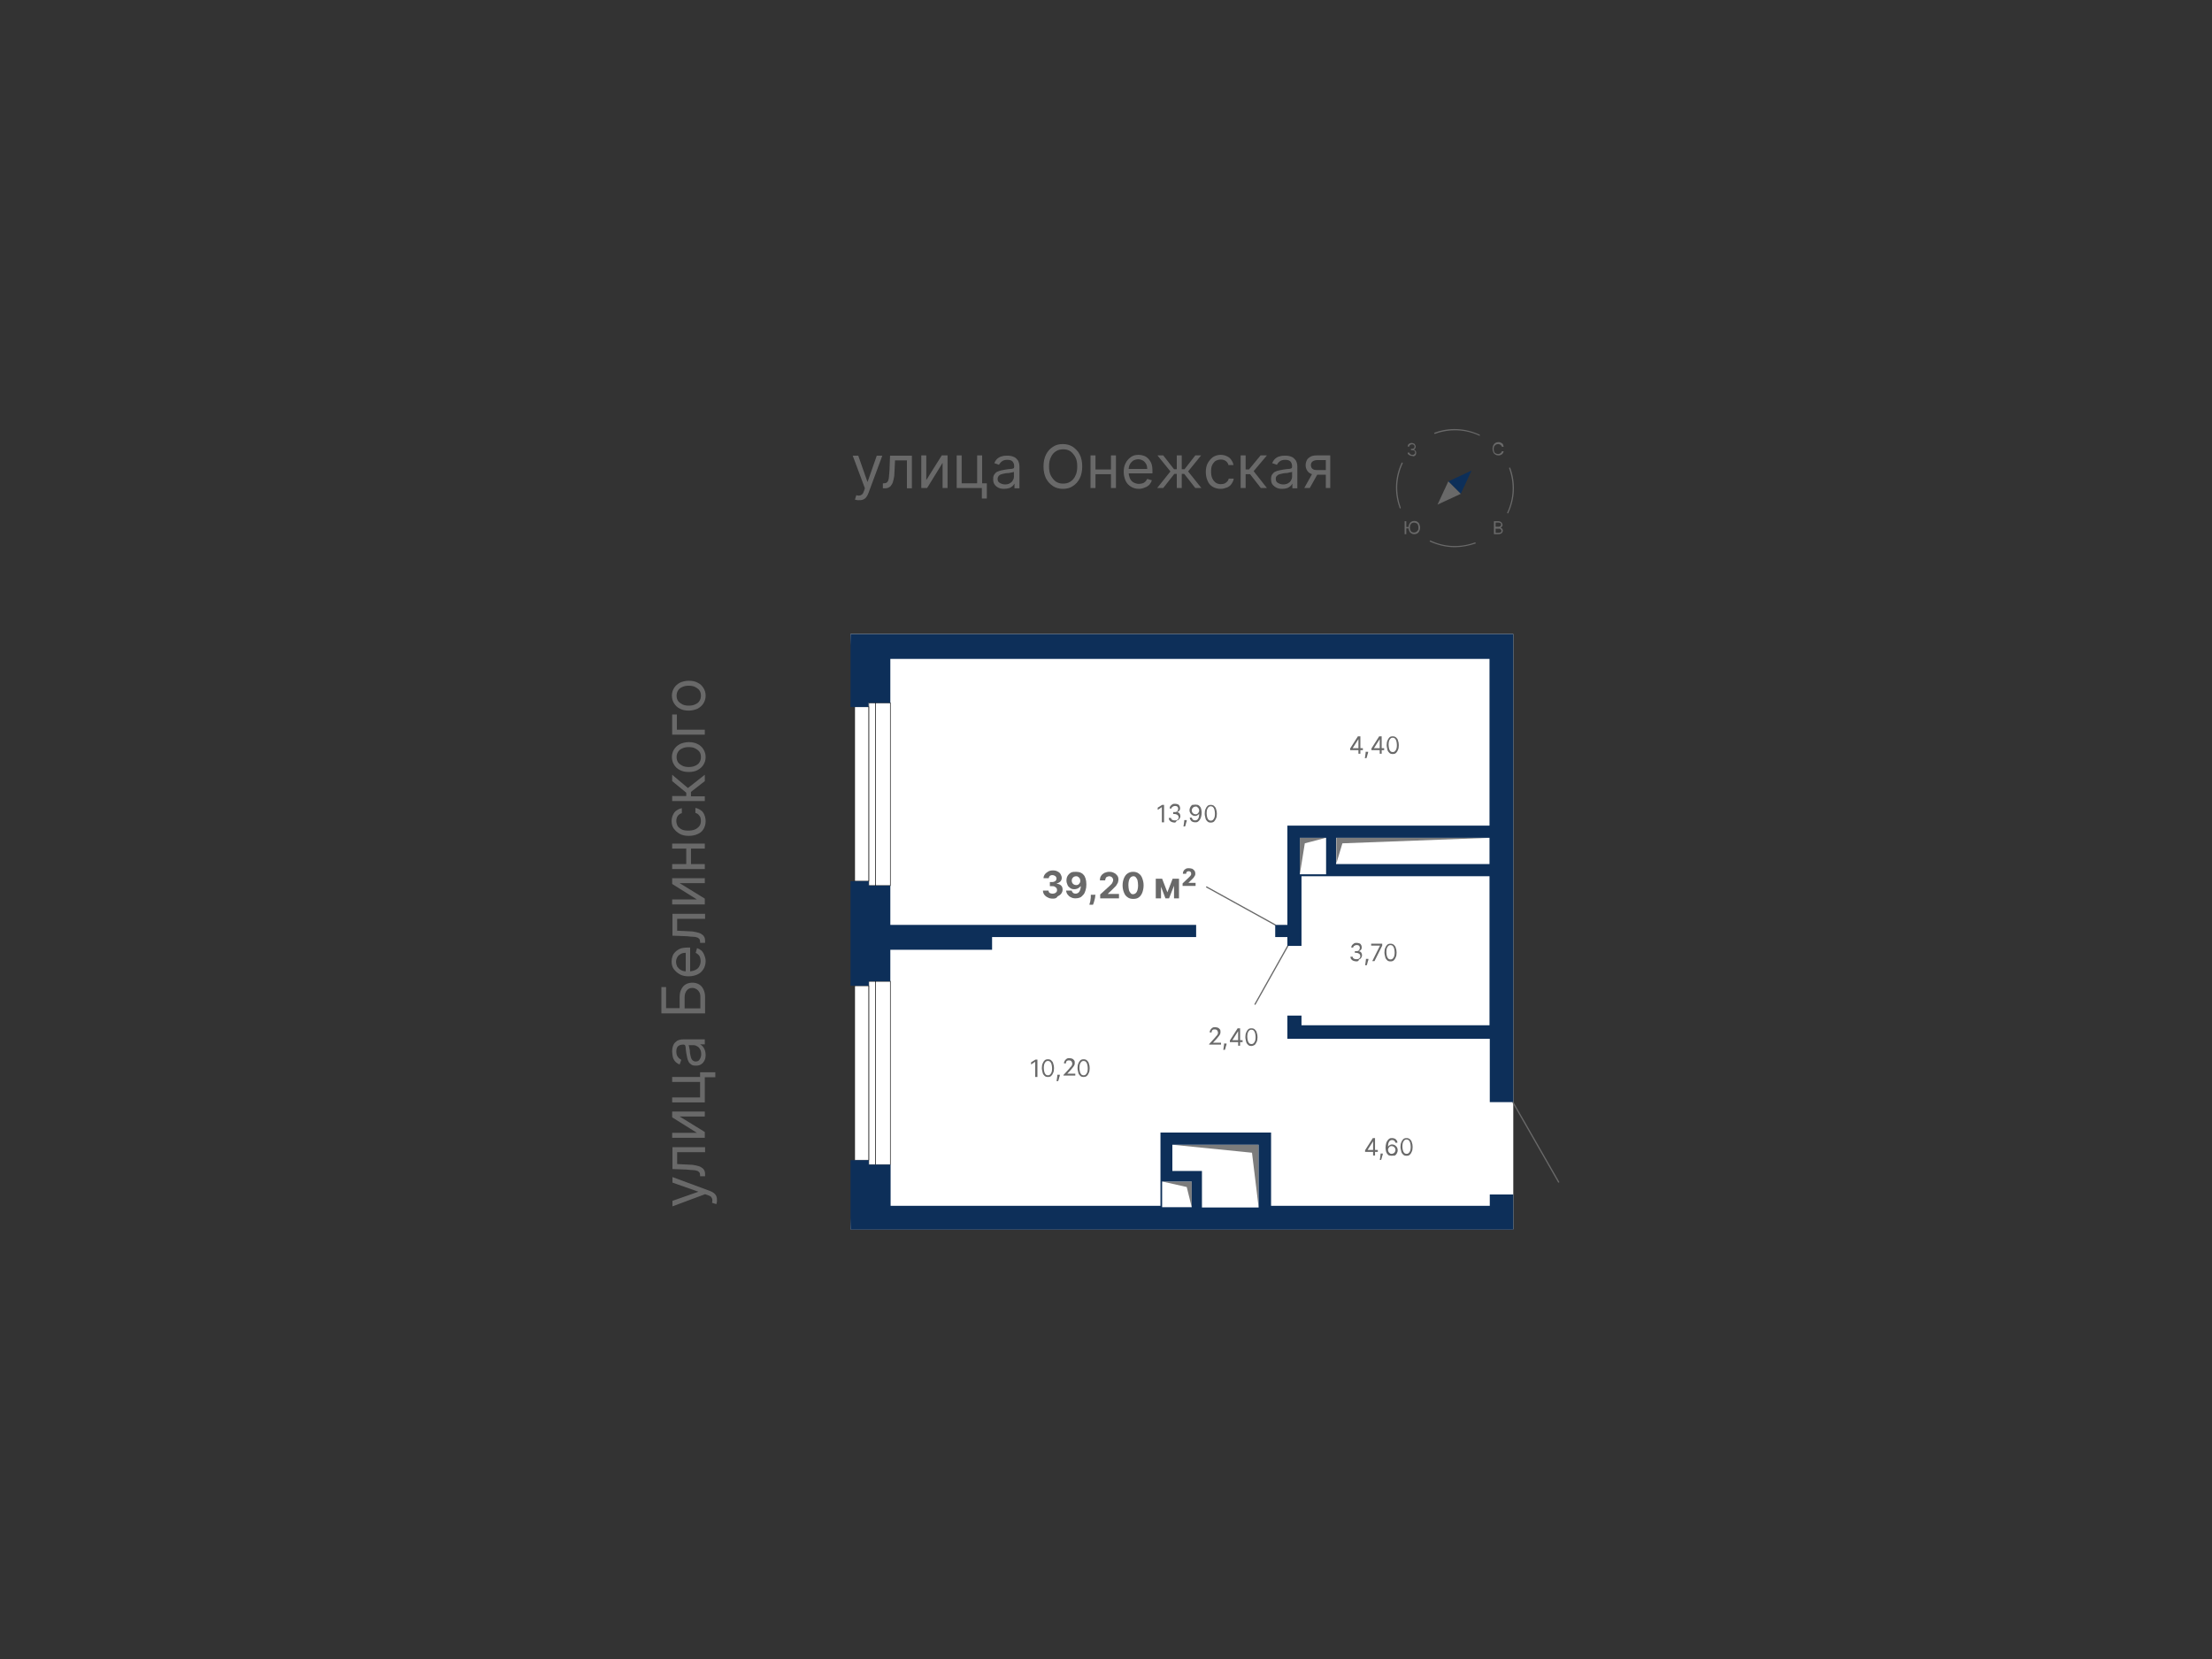 <?xml version="1.0" encoding="utf-8"?>
<!-- Generator: Adobe Illustrator 26.0.3, SVG Export Plug-In . SVG Version: 6.00 Build 0)  -->
<svg xmlns="http://www.w3.org/2000/svg" xmlns:xlink="http://www.w3.org/1999/xlink" version="1.1" id="Слой_1" x="0px" y="0px" viewBox="0 0 800 600" style="enable-background:new 0 0 800 600;" xml:space="preserve" width="800" height="600">
<rect x="0" y="0" width="800" height="600" fill="#333333" stroke="none"/>
<style type="text/css">
	.st0{fill-rule:evenodd;clip-rule:evenodd;fill:#FFFFFF;}
	.st1{fill-rule:evenodd;clip-rule:evenodd;fill:#7C7C7C;}
	.st2{fill-rule:evenodd;clip-rule:evenodd;fill:#0D2F59;}
	.st3{fill-rule:evenodd;clip-rule:evenodd;fill:#696969;}
	.st4{fill:#696969;}
	.st5{enable-background:new    ;}
</style>
<g id="_x31_8-31_этаж">
	<g id="_x31_к_39_x2C_2">
		<polyline class="st0" points="547.3,444.6 307.6,444.6 309.1,419.6 309.1,255.7 307.6,229.3 547.3,229.3 547.3,444.6   "/>
		<polyline class="st0" points="322,421.2 316.7,421.2 316.7,354.9 322,354.9 322,421.2   "/>
		<path d="M322,421.3h-5.3c-0.1,0-0.1,0-0.1-0.1v-66.3c0-0.1,0-0.1,0.1-0.1h5.3c0.1,0,0.1,0,0.1,0.1v66.3    C322.1,421.2,322.1,421.3,322,421.3z M316.8,421.1h5.1V355h-5.1V421.1z"/>
		<polyline class="st0" points="316.7,354.9 316.7,421.2 314.2,421.2 314.2,354.9 316.7,354.9   "/>
		<path d="M316.7,421.3h-2.5c-0.1,0-0.1,0-0.1-0.1v-66.3c0-0.1,0-0.1,0.1-0.1h2.5c0.1,0,0.1,0,0.1,0.1v66.3    C316.8,421.2,316.7,421.3,316.7,421.3z M314.3,421.1h2.3V355h-2.3V421.1z"/>
		<polyline class="st0" points="314.2,419.6 309.1,419.6 309.1,356.5 314.2,356.5 314.2,419.6   "/>
		<path d="M314.2,419.7h-5.1c-0.1,0-0.1,0-0.1-0.1v-63.1c0-0.1,0-0.1,0.1-0.1h5.1c0.1,0,0.1,0,0.1,0.1v63.1    C314.3,419.6,314.2,419.7,314.2,419.7z M309.2,419.5h4.9v-62.9h-4.9V419.5z"/>
		<polyline class="st0" points="322,320.3 316.7,320.3 316.7,254.2 322,254.2 322,320.3   "/>
		<path d="M322,320.4h-5.3c-0.1,0-0.1,0-0.1-0.1v-66.1c0-0.1,0-0.1,0.1-0.1h5.3c0.1,0,0.1,0,0.1,0.1v66.1    C322.1,320.4,322.1,320.4,322,320.4z M316.8,320.2h5.1v-65.9h-5.1V320.2z"/>
		<polyline class="st0" points="316.7,254.2 316.7,320.3 314.2,320.3 314.2,254.2 316.7,254.2   "/>
		<path d="M316.7,320.4h-2.5c-0.1,0-0.1,0-0.1-0.1v-66.1c0-0.1,0-0.1,0.1-0.1h2.5c0.1,0,0.1,0,0.1,0.1v66.1    C316.8,320.4,316.7,320.4,316.7,320.4z M314.3,320.2h2.3v-65.9h-2.3V320.2z"/>
		<polyline class="st0" points="314.2,318.7 309.1,318.7 309.1,255.7 314.2,255.7 314.2,318.7   "/>
		<path d="M314.2,318.8h-5.1c-0.1,0-0.1,0-0.1-0.1v-63.1c0-0.1,0-0.1,0.1-0.1h5.1c0.1,0,0.1,0,0.1,0.1v63.1    C314.3,318.8,314.2,318.8,314.2,318.8z M309.2,318.6h4.9v-62.9h-4.9V318.6z"/>
		<polyline class="st1" points="420.3,427.3 431,427.3 431,436.6 429.2,429.3 420.3,427.3   "/>
		<polyline class="st1" points="424,414 455.2,414 455.2,436.6 452.8,416.9 424,414   "/>
		<polyline class="st1" points="479.5,303 471.9,305 470.1,316.2 470.1,303 479.5,303   "/>
		<polyline class="st1" points="538.7,303 485.5,305 483.3,312.3 483.3,303 538.7,303   "/>
		<polyline class="st2" points="532.2,170.2 528.3,178.6 523.8,174.1 532.2,170.2   "/>
		<polyline class="st3" points="519.9,182.5 523.8,174.1 528.3,178.6 519.9,182.5   "/>
		<path class="st4" d="M563.7,427.7c-0.1,0-0.2,0-0.2-0.1l-16.5-28.8c-0.1-0.1,0-0.3,0.1-0.3c0.1-0.1,0.3,0,0.3,0.1l16.5,28.8    c0.1,0.1,0,0.3-0.1,0.3C563.8,427.7,563.8,427.7,563.7,427.7z"/>
		<path class="st4" d="M453.9,363.4c0,0-0.1,0-0.1,0c-0.1-0.1-0.2-0.2-0.1-0.3l11.8-21c0.1-0.1,0.2-0.2,0.3-0.1    c0.1,0.1,0.2,0.2,0.1,0.3l-11.8,21C454.1,363.3,454,363.4,453.9,363.4z"/>
		<path class="st4" d="M461.2,334.7c0,0-0.1,0-0.1,0l-24.8-13.7c-0.1-0.1-0.2-0.2-0.1-0.3c0.1-0.1,0.2-0.2,0.3-0.1l24.8,13.7    c0.1,0.1,0.2,0.2,0.1,0.3C461.4,334.7,461.3,334.7,461.2,334.7z"/>
		<path class="st4" d="M506.4,183.9c-0.1,0-0.2-0.1-0.2-0.2c-2-5.4-1.7-11.2,0.7-16.3c0.1-0.1,0.2-0.2,0.3-0.1    c0.1,0.1,0.2,0.2,0.1,0.3c-2.4,5.1-2.6,10.7-0.7,16C506.6,183.8,506.6,183.9,506.4,183.9C506.4,183.9,506.4,183.9,506.4,183.9z"/>
		<path class="st4" d="M535.1,157.6C535.1,157.6,535.1,157.6,535.1,157.6c-5.2-2.4-10.8-2.6-16.1-0.7c-0.1,0-0.3,0-0.3-0.1    c0-0.1,0-0.3,0.1-0.3c5.3-2,11.1-1.7,16.3,0.7c0.1,0.1,0.2,0.2,0.1,0.3C535.3,157.5,535.2,157.6,535.1,157.6z"/>
		<path class="st4" d="M526.2,197.9c-3.1,0-6.1-0.7-9-2c-0.1-0.1-0.2-0.2-0.1-0.3c0.1-0.1,0.2-0.2,0.3-0.1c5.1,2.4,10.7,2.6,16,0.7    c0.1,0,0.3,0,0.3,0.1c0,0.1,0,0.3-0.1,0.3C531.1,197.4,528.7,197.9,526.2,197.9z"/>
		<path class="st4" d="M545.3,185.7C545.3,185.7,545.3,185.6,545.3,185.7c-0.2-0.1-0.3-0.2-0.2-0.3c2.4-5.1,2.6-10.7,0.7-16    c0-0.1,0-0.3,0.1-0.3c0.1,0,0.3,0,0.3,0.1c2,5.4,1.7,11.2-0.7,16.3C545.5,185.6,545.4,185.7,545.3,185.7z"/>
		<polyline class="st2" points="314.2,318.7 314.2,320.3 322,320.3 322,334.5 358.8,334.5 432.6,334.5 432.6,335.1 432.6,338.9     358.8,338.9 358.8,343.5 322,343.5 322,354.9 314.2,354.9 314.2,356.5 307.6,356.5 307.6,318.7 314.2,318.7   "/>
		<path class="st2" d="M424,414v9.5h10.7v3.9v9.3h20.5V414L424,414 M431,436.6L431,436.6v-9.3h-10.7v9.3H431 M309.1,419.6h5.1v1.6    h7.9v14.9h97.6V414v-4.4h35.6h4.4v26.5h79.1V432h8.5v12.7h-8.5h-53.9h-0.7h-22l0,0H307.6v-10v-15.1L309.1,419.6"/>
		<path class="st2" d="M538.7,312.5V303h-55.5v9.5H538.7 M470.1,303v13.2h0.7h8.8v-3.7V303H470.1 M307.6,229.3H322H455h4.4h83.9h0.8    h3.2V369v0.6v12.6v16.4h-8.5v-16.3v-6.6H470h-4.4v-8.4h4.4h0.7v3.5h68v-1.1V369v-52.1h-68v25.2H470h-4.4v-3.2h-4.4v-3.7v-0.7h4.4    V303v-4.4h73.1v-60.3H322v15.9h-7.9v1.5h-6.5V229.3"/>
		<g class="st5">
			<path class="st4" d="M421,291.1v6.3h-0.8v-5.5h0l-1.5,1v-0.8l1.6-1H421z"/>
		</g>
		<g class="st5">
			<path class="st4" d="M424.9,297.5c-0.4,0-0.8-0.1-1.1-0.2c-0.3-0.1-0.6-0.3-0.8-0.6c-0.2-0.2-0.3-0.5-0.3-0.9h0.8     c0,0.2,0.1,0.4,0.2,0.5c0.1,0.1,0.3,0.3,0.5,0.3c0.2,0.1,0.4,0.1,0.7,0.1c0.3,0,0.5,0,0.7-0.1c0.2-0.1,0.4-0.2,0.5-0.4     c0.1-0.2,0.2-0.4,0.2-0.6c0-0.2-0.1-0.4-0.2-0.6s-0.3-0.3-0.5-0.4s-0.5-0.2-0.8-0.2h-0.5v-0.7h0.5c0.2,0,0.5,0,0.7-0.1     c0.2-0.1,0.3-0.2,0.4-0.4c0.1-0.2,0.2-0.4,0.2-0.6c0-0.2,0-0.4-0.1-0.6c-0.1-0.2-0.2-0.3-0.4-0.4c-0.2-0.1-0.4-0.1-0.6-0.1     c-0.2,0-0.4,0-0.6,0.1c-0.2,0.1-0.3,0.2-0.5,0.3c-0.1,0.1-0.2,0.3-0.2,0.5h-0.7c0-0.3,0.1-0.6,0.3-0.9c0.2-0.2,0.4-0.4,0.7-0.6     s0.6-0.2,1-0.2c0.4,0,0.7,0.1,1,0.2s0.5,0.4,0.6,0.6s0.2,0.5,0.2,0.8c0,0.4-0.1,0.7-0.3,0.9c-0.2,0.2-0.4,0.4-0.8,0.5v0     c0.4,0.1,0.7,0.2,0.9,0.5c0.2,0.3,0.3,0.6,0.3,1c0,0.3-0.1,0.6-0.3,0.9c-0.2,0.3-0.4,0.5-0.8,0.6S425.3,297.5,424.9,297.5z"/>
		</g>
		<g class="st5">
			<path class="st4" d="M429.2,296.5l0,0.3c0,0.2-0.1,0.5-0.2,0.7c-0.1,0.3-0.1,0.5-0.2,0.8c-0.1,0.2-0.1,0.4-0.2,0.6H428     c0-0.1,0.1-0.3,0.1-0.5s0.1-0.5,0.1-0.7s0.1-0.5,0.1-0.8l0-0.3H429.2z"/>
		</g>
		<g class="st5">
			<path class="st4" d="M432.4,291c0.3,0,0.5,0.1,0.8,0.1c0.3,0.1,0.5,0.3,0.7,0.5c0.2,0.2,0.4,0.5,0.5,0.9s0.2,0.9,0.2,1.4     c0,0.6-0.1,1.1-0.2,1.5s-0.3,0.8-0.5,1.1c-0.2,0.3-0.4,0.5-0.7,0.7s-0.6,0.2-1,0.2c-0.4,0-0.7-0.1-0.9-0.2     c-0.3-0.1-0.5-0.3-0.7-0.6c-0.2-0.3-0.3-0.5-0.3-0.9h0.7c0.1,0.3,0.2,0.5,0.4,0.7c0.2,0.2,0.5,0.3,0.8,0.3c0.5,0,0.9-0.2,1.1-0.6     c0.3-0.4,0.4-1,0.4-1.8h0c-0.1,0.2-0.3,0.3-0.4,0.4c-0.2,0.1-0.3,0.2-0.5,0.3c-0.2,0.1-0.4,0.1-0.6,0.1c-0.4,0-0.7-0.1-1-0.3     c-0.3-0.2-0.5-0.4-0.7-0.7c-0.2-0.3-0.3-0.7-0.3-1.1c0-0.4,0.1-0.7,0.3-1.1s0.4-0.6,0.7-0.8C431.6,291.1,432,291,432.4,291z      M432.4,291.7c-0.3,0-0.5,0.1-0.7,0.2c-0.2,0.1-0.4,0.3-0.5,0.5c-0.1,0.2-0.2,0.5-0.2,0.7s0.1,0.5,0.2,0.7     c0.1,0.2,0.3,0.4,0.5,0.5c0.2,0.1,0.4,0.2,0.7,0.2c0.2,0,0.4,0,0.5-0.1c0.2-0.1,0.3-0.2,0.4-0.3c0.1-0.1,0.2-0.3,0.3-0.5     c0.1-0.2,0.1-0.3,0.1-0.5c0-0.2-0.1-0.5-0.2-0.7s-0.3-0.4-0.5-0.5C432.9,291.7,432.7,291.7,432.4,291.7z"/>
			<path class="st4" d="M437.9,297.5c-0.5,0-0.9-0.1-1.2-0.4s-0.6-0.6-0.7-1.1s-0.3-1.1-0.3-1.7c0-0.7,0.1-1.3,0.3-1.7     c0.2-0.5,0.4-0.8,0.7-1.1c0.3-0.3,0.7-0.4,1.2-0.4s0.9,0.1,1.2,0.4c0.3,0.3,0.6,0.6,0.7,1.1c0.2,0.5,0.3,1.1,0.3,1.7     c0,0.7-0.1,1.3-0.3,1.7s-0.4,0.8-0.7,1.1S438.3,297.5,437.9,297.5z M437.9,296.8c0.5,0,0.8-0.2,1.1-0.7c0.3-0.4,0.4-1.1,0.4-1.9     c0-0.5-0.1-1-0.2-1.4c-0.1-0.4-0.3-0.7-0.5-0.9c-0.2-0.2-0.5-0.3-0.8-0.3c-0.5,0-0.8,0.2-1.1,0.7c-0.3,0.4-0.4,1.1-0.4,1.9     c0,0.5,0.1,1,0.2,1.4c0.1,0.4,0.3,0.7,0.5,0.9S437.6,296.8,437.9,296.8z"/>
		</g>
		<g class="st5">
			<path class="st4" d="M488.3,271.3v-0.6l2.8-4.4h0.5v1h-0.3l-2.1,3.3v0h3.7v0.7H488.3z M491.3,272.6v-1.5v-0.3v-4.5h0.7v6.3H491.3     z"/>
		</g>
		<g class="st5">
			<path class="st4" d="M494.8,271.8l0,0.3c0,0.2-0.1,0.5-0.2,0.7c-0.1,0.3-0.1,0.5-0.2,0.8c-0.1,0.2-0.1,0.4-0.2,0.6h-0.6     c0-0.1,0.1-0.3,0.1-0.5s0.1-0.5,0.1-0.7s0.1-0.5,0.1-0.8l0-0.3H494.8z"/>
			<path class="st4" d="M496,271.3v-0.6l2.8-4.4h0.5v1h-0.3l-2.1,3.3v0h3.7v0.7H496z M499,272.6v-1.5v-0.3v-4.5h0.7v6.3H499z"/>
			<path class="st4" d="M503.7,272.7c-0.5,0-0.9-0.1-1.2-0.4s-0.6-0.6-0.7-1.1s-0.3-1.1-0.3-1.7c0-0.7,0.1-1.3,0.3-1.7     c0.2-0.5,0.4-0.8,0.7-1.1c0.3-0.3,0.7-0.4,1.2-0.4s0.8,0.1,1.2,0.4c0.3,0.3,0.6,0.6,0.7,1.1c0.2,0.5,0.3,1.1,0.3,1.7     c0,0.7-0.1,1.3-0.3,1.7c-0.2,0.5-0.4,0.8-0.7,1.1S504.2,272.7,503.7,272.7z M503.7,272c0.5,0,0.8-0.2,1.1-0.7     c0.3-0.4,0.4-1.1,0.4-1.9c0-0.5-0.1-1-0.2-1.4c-0.1-0.4-0.3-0.7-0.5-0.9s-0.5-0.3-0.8-0.3c-0.5,0-0.8,0.2-1.1,0.7     c-0.3,0.4-0.4,1.1-0.4,1.9c0,0.5,0.1,1,0.2,1.4c0.1,0.4,0.3,0.7,0.5,0.9S503.4,272,503.7,272z"/>
		</g>
		<g class="st5">
			<path class="st4" d="M490.6,347.7c-0.4,0-0.8-0.1-1.1-0.2c-0.3-0.1-0.6-0.3-0.8-0.6c-0.2-0.2-0.3-0.5-0.3-0.9h0.8     c0,0.2,0.1,0.4,0.2,0.5s0.3,0.3,0.5,0.3c0.2,0.1,0.4,0.1,0.7,0.1c0.3,0,0.5,0,0.7-0.1c0.2-0.1,0.4-0.2,0.5-0.4     c0.1-0.2,0.2-0.4,0.2-0.6c0-0.2-0.1-0.4-0.2-0.6c-0.1-0.2-0.3-0.3-0.5-0.4c-0.2-0.1-0.5-0.2-0.8-0.2H490V344h0.5     c0.2,0,0.5,0,0.7-0.1s0.3-0.2,0.4-0.4c0.1-0.2,0.2-0.4,0.2-0.6c0-0.2,0-0.4-0.1-0.6c-0.1-0.2-0.2-0.3-0.4-0.4s-0.4-0.1-0.6-0.1     c-0.2,0-0.4,0-0.6,0.1s-0.3,0.2-0.5,0.3c-0.1,0.1-0.2,0.3-0.2,0.5h-0.7c0-0.3,0.1-0.6,0.3-0.9c0.2-0.2,0.4-0.4,0.7-0.6     s0.6-0.2,1-0.2c0.4,0,0.7,0.1,1,0.2s0.5,0.4,0.6,0.6s0.2,0.5,0.2,0.8c0,0.4-0.1,0.7-0.3,0.9c-0.2,0.2-0.4,0.4-0.8,0.5v0     c0.4,0.1,0.7,0.2,0.9,0.5c0.2,0.3,0.3,0.6,0.3,1c0,0.3-0.1,0.6-0.3,0.9c-0.2,0.3-0.4,0.5-0.8,0.6     C491.4,347.6,491,347.7,490.6,347.7z"/>
		</g>
		<g class="st5">
			<path class="st4" d="M494.9,346.7l0,0.3c0,0.2-0.1,0.5-0.2,0.7s-0.1,0.5-0.2,0.8c-0.1,0.2-0.1,0.4-0.2,0.6h-0.6     c0-0.1,0.1-0.3,0.1-0.5s0.1-0.5,0.1-0.7s0.1-0.5,0.1-0.8l0-0.3H494.9z"/>
		</g>
		<g class="st5">
			<path class="st4" d="M496.3,347.6l2.8-5.6v0h-3.2v-0.7h4v0.7l-2.8,5.6H496.3z"/>
		</g>
		<g class="st5">
			<path class="st4" d="M502.9,347.7c-0.5,0-0.9-0.1-1.2-0.4s-0.6-0.6-0.7-1.1s-0.3-1.1-0.3-1.7c0-0.7,0.1-1.3,0.3-1.7     c0.2-0.5,0.4-0.8,0.7-1.1c0.3-0.3,0.7-0.4,1.2-0.4s0.8,0.1,1.2,0.4c0.3,0.3,0.6,0.6,0.7,1.1c0.2,0.5,0.3,1.1,0.3,1.7     c0,0.7-0.1,1.3-0.3,1.7c-0.2,0.5-0.4,0.8-0.7,1.1S503.4,347.7,502.9,347.7z M502.9,347c0.5,0,0.8-0.2,1.1-0.7     c0.3-0.4,0.4-1.1,0.4-1.9c0-0.5-0.1-1-0.2-1.4c-0.1-0.4-0.3-0.7-0.5-0.9s-0.5-0.3-0.8-0.3c-0.5,0-0.8,0.2-1.1,0.7     c-0.3,0.4-0.4,1.1-0.4,1.9c0,0.5,0.1,1,0.2,1.4c0.1,0.4,0.3,0.7,0.5,0.9S502.6,347,502.9,347z"/>
		</g>
		<g class="st5">
			<path class="st4" d="M437.3,378.2v-0.6l2.1-2.3c0.2-0.3,0.4-0.5,0.6-0.7c0.2-0.2,0.3-0.4,0.4-0.6c0.1-0.2,0.1-0.4,0.1-0.6     c0-0.2-0.1-0.4-0.2-0.6c-0.1-0.2-0.2-0.3-0.4-0.4s-0.4-0.1-0.6-0.1c-0.2,0-0.5,0-0.6,0.1c-0.2,0.1-0.3,0.2-0.4,0.4     s-0.1,0.4-0.1,0.6h-0.7c0-0.4,0.1-0.7,0.3-1s0.4-0.5,0.7-0.7s0.6-0.2,1-0.2c0.4,0,0.7,0.1,1,0.2s0.5,0.4,0.7,0.6s0.2,0.6,0.2,0.9     c0,0.2,0,0.5-0.1,0.7c-0.1,0.2-0.2,0.5-0.4,0.7c-0.2,0.3-0.5,0.6-0.8,1l-1.4,1.5v0h2.9v0.7H437.3z"/>
			<path class="st4" d="M443.6,377.3l0,0.3c0,0.2-0.1,0.5-0.2,0.7s-0.1,0.5-0.2,0.8s-0.1,0.4-0.2,0.6h-0.6c0-0.1,0.1-0.3,0.1-0.5     s0.1-0.5,0.1-0.7c0-0.3,0.1-0.5,0.1-0.8l0-0.3H443.6z"/>
			<path class="st4" d="M444.8,376.9v-0.6l2.8-4.4h0.5v1h-0.3l-2.1,3.3v0h3.7v0.7H444.8z M447.8,378.2v-1.5v-0.3v-4.5h0.7v6.3H447.8     z"/>
			<path class="st4" d="M452.6,378.3c-0.5,0-0.9-0.1-1.2-0.4c-0.3-0.3-0.6-0.6-0.7-1.1s-0.3-1.1-0.3-1.7c0-0.7,0.1-1.3,0.3-1.7     c0.2-0.5,0.4-0.8,0.7-1.1c0.3-0.3,0.7-0.4,1.2-0.4s0.9,0.1,1.2,0.4c0.3,0.3,0.6,0.6,0.7,1.1c0.2,0.5,0.3,1.1,0.3,1.7     c0,0.7-0.1,1.3-0.3,1.7s-0.4,0.8-0.7,1.1C453.4,378.1,453,378.3,452.6,378.3z M452.6,377.6c0.5,0,0.8-0.2,1.1-0.7     c0.3-0.4,0.4-1.1,0.4-1.9c0-0.5-0.1-1-0.2-1.4c-0.1-0.4-0.3-0.7-0.5-0.9c-0.2-0.2-0.5-0.3-0.8-0.3c-0.5,0-0.8,0.2-1.1,0.7     c-0.3,0.4-0.4,1.1-0.4,1.9c0,0.5,0.1,1,0.2,1.4c0.1,0.4,0.3,0.7,0.5,0.9C452,377.5,452.3,377.6,452.6,377.6z"/>
		</g>
		<g class="st5">
			<path class="st4" d="M375.2,383.2v6.3h-0.8V384h0l-1.5,1v-0.8l1.6-1H375.2z"/>
		</g>
		<g class="st5">
			<path class="st4" d="M379,389.5c-0.5,0-0.9-0.1-1.2-0.4s-0.6-0.6-0.7-1.1s-0.3-1.1-0.3-1.7c0-0.7,0.1-1.3,0.3-1.7     c0.2-0.5,0.4-0.8,0.7-1.1c0.3-0.3,0.7-0.4,1.2-0.4s0.9,0.1,1.2,0.4c0.3,0.3,0.6,0.6,0.7,1.1c0.2,0.5,0.3,1.1,0.3,1.7     c0,0.7-0.1,1.3-0.3,1.7c-0.2,0.5-0.4,0.8-0.7,1.1S379.5,389.5,379,389.5z M379,388.9c0.5,0,0.8-0.2,1.1-0.7     c0.3-0.4,0.4-1.1,0.4-1.9c0-0.5-0.1-1-0.2-1.4c-0.1-0.4-0.3-0.7-0.5-0.9c-0.2-0.2-0.5-0.3-0.8-0.3c-0.5,0-0.8,0.2-1.1,0.7     c-0.3,0.4-0.4,1.1-0.4,1.9c0,0.5,0.1,1,0.2,1.4c0.1,0.4,0.3,0.7,0.5,0.9S378.7,388.9,379,388.9z"/>
		</g>
		<g class="st5">
			<path class="st4" d="M383.3,388.6l0,0.3c0,0.2-0.1,0.5-0.2,0.7c-0.1,0.3-0.1,0.5-0.2,0.8s-0.1,0.4-0.2,0.6h-0.6     c0-0.1,0.1-0.3,0.1-0.5s0.1-0.5,0.1-0.7s0.1-0.5,0.1-0.8l0-0.3H383.3z"/>
			<path class="st4" d="M384.6,389.4v-0.6l2.1-2.3c0.2-0.3,0.4-0.5,0.6-0.7c0.2-0.2,0.3-0.4,0.4-0.6s0.1-0.4,0.1-0.6     c0-0.2-0.1-0.4-0.2-0.6c-0.1-0.2-0.2-0.3-0.4-0.4s-0.4-0.1-0.6-0.1c-0.2,0-0.5,0-0.6,0.1c-0.2,0.1-0.3,0.2-0.4,0.4     s-0.1,0.4-0.1,0.6h-0.7c0-0.4,0.1-0.7,0.3-1c0.2-0.3,0.4-0.5,0.7-0.7s0.6-0.2,1-0.2c0.4,0,0.7,0.1,1,0.2s0.5,0.4,0.7,0.6     s0.2,0.6,0.2,0.9c0,0.2,0,0.5-0.1,0.7c-0.1,0.2-0.2,0.5-0.4,0.7c-0.2,0.3-0.5,0.6-0.8,1l-1.4,1.5v0h2.9v0.7H384.6z"/>
			<path class="st4" d="M391.9,389.5c-0.5,0-0.9-0.1-1.2-0.4s-0.6-0.6-0.7-1.1s-0.3-1.1-0.3-1.7c0-0.7,0.1-1.3,0.3-1.7     c0.2-0.5,0.4-0.8,0.7-1.1c0.3-0.3,0.7-0.4,1.2-0.4s0.9,0.1,1.2,0.4c0.3,0.3,0.6,0.6,0.7,1.1c0.2,0.5,0.3,1.1,0.3,1.7     c0,0.7-0.1,1.3-0.3,1.7c-0.2,0.5-0.4,0.8-0.7,1.1S392.3,389.5,391.9,389.5z M391.9,388.9c0.5,0,0.8-0.2,1.1-0.7     c0.3-0.4,0.4-1.1,0.4-1.9c0-0.5-0.1-1-0.2-1.4c-0.1-0.4-0.3-0.7-0.5-0.9c-0.2-0.2-0.5-0.3-0.8-0.3c-0.5,0-0.8,0.2-1.1,0.7     c-0.3,0.4-0.4,1.1-0.4,1.9c0,0.5,0.1,1,0.2,1.4c0.1,0.4,0.3,0.7,0.5,0.9S391.6,388.9,391.9,388.9z"/>
		</g>
		<g class="st5">
			<path class="st4" d="M493.7,416.6V416l2.8-4.4h0.5v1h-0.3l-2.1,3.3v0h3.7v0.7H493.7z M496.6,417.9v-1.5v-0.3v-4.5h0.7v6.3H496.6z     "/>
		</g>
		<g class="st5">
			<path class="st4" d="M500.1,417.1l0,0.3c0,0.2-0.1,0.5-0.2,0.7c-0.1,0.3-0.1,0.5-0.2,0.8c-0.1,0.2-0.1,0.4-0.2,0.6H499     c0-0.1,0.1-0.3,0.1-0.5s0.1-0.5,0.1-0.7s0.1-0.5,0.1-0.8l0-0.3H500.1z"/>
		</g>
		<g class="st5">
			<path class="st4" d="M503.3,418c-0.3,0-0.5-0.1-0.8-0.1s-0.5-0.3-0.7-0.5c-0.2-0.2-0.4-0.5-0.5-0.9c-0.1-0.4-0.2-0.9-0.2-1.4     c0-0.6,0.1-1,0.2-1.5s0.3-0.8,0.5-1.1c0.2-0.3,0.4-0.5,0.7-0.7c0.3-0.2,0.6-0.2,1-0.2c0.4,0,0.7,0.1,0.9,0.2     c0.3,0.1,0.5,0.3,0.7,0.6c0.2,0.2,0.3,0.5,0.3,0.9h-0.7c-0.1-0.3-0.2-0.5-0.4-0.7c-0.2-0.2-0.5-0.3-0.8-0.3     c-0.5,0-0.9,0.2-1.1,0.6c-0.3,0.4-0.4,1-0.4,1.8h0c0.1-0.2,0.3-0.3,0.4-0.4s0.3-0.2,0.5-0.3s0.4-0.1,0.6-0.1c0.4,0,0.7,0.1,1,0.3     c0.3,0.2,0.5,0.4,0.7,0.7c0.2,0.3,0.3,0.7,0.3,1.1c0,0.4-0.1,0.7-0.3,1.1s-0.4,0.6-0.7,0.8C504.1,417.9,503.8,418,503.3,418z      M503.3,417.3c0.3,0,0.5-0.1,0.7-0.2c0.2-0.1,0.4-0.3,0.5-0.5c0.1-0.2,0.2-0.5,0.2-0.7c0-0.3-0.1-0.5-0.2-0.7     c-0.1-0.2-0.3-0.4-0.5-0.5c-0.2-0.1-0.4-0.2-0.7-0.2c-0.2,0-0.4,0-0.5,0.1c-0.2,0.1-0.3,0.2-0.4,0.3c-0.1,0.1-0.2,0.3-0.3,0.5     c-0.1,0.2-0.1,0.4-0.1,0.5c0,0.2,0.1,0.5,0.2,0.7c0.1,0.2,0.3,0.4,0.5,0.5C502.8,417.3,503.1,417.3,503.3,417.3z"/>
			<path class="st4" d="M508.7,418c-0.5,0-0.9-0.1-1.2-0.4s-0.6-0.6-0.7-1.1s-0.3-1.1-0.3-1.7c0-0.7,0.1-1.3,0.3-1.7     c0.2-0.5,0.4-0.8,0.7-1.1c0.3-0.3,0.7-0.4,1.2-0.4s0.8,0.1,1.2,0.4c0.3,0.3,0.6,0.6,0.7,1.1c0.2,0.5,0.3,1.1,0.3,1.7     c0,0.7-0.1,1.3-0.3,1.7c-0.2,0.5-0.4,0.8-0.7,1.1S509.2,418,508.7,418z M508.7,417.3c0.5,0,0.8-0.2,1.1-0.7     c0.3-0.4,0.4-1.1,0.4-1.9c0-0.5-0.1-1-0.2-1.4c-0.1-0.4-0.3-0.7-0.5-0.9s-0.5-0.3-0.8-0.3c-0.5,0-0.8,0.2-1.1,0.7     c-0.3,0.4-0.4,1.1-0.4,1.9c0,0.5,0.1,1,0.2,1.4c0.1,0.4,0.3,0.7,0.5,0.9S508.4,417.3,508.7,417.3z"/>
		</g>
		<g class="st5">
			<path class="st4" d="M380.8,325c-0.7,0-1.3-0.1-1.8-0.4c-0.5-0.2-1-0.6-1.3-1c-0.3-0.4-0.5-0.9-0.5-1.5h2c0,0.2,0.1,0.4,0.2,0.6     c0.1,0.2,0.3,0.3,0.6,0.4c0.2,0.1,0.5,0.1,0.8,0.1c0.3,0,0.6-0.1,0.8-0.2c0.2-0.1,0.4-0.3,0.5-0.4s0.2-0.4,0.2-0.7     c0-0.3-0.1-0.5-0.2-0.7c-0.1-0.2-0.3-0.3-0.6-0.5s-0.6-0.2-0.9-0.2h-0.9v-1.5h0.9c0.3,0,0.6-0.1,0.8-0.2c0.2-0.1,0.4-0.2,0.5-0.4     s0.2-0.4,0.2-0.7c0-0.2-0.1-0.4-0.2-0.6c-0.1-0.2-0.3-0.3-0.5-0.4c-0.2-0.1-0.4-0.2-0.7-0.2c-0.3,0-0.5,0-0.7,0.1     s-0.4,0.2-0.5,0.4c-0.1,0.2-0.2,0.4-0.2,0.6h-1.9c0-0.5,0.2-1,0.5-1.4s0.7-0.7,1.2-1s1.1-0.4,1.7-0.4c0.7,0,1.2,0.1,1.7,0.4     c0.5,0.2,0.9,0.6,1.1,1s0.4,0.8,0.4,1.3c0,0.5-0.2,1-0.5,1.3s-0.8,0.6-1.3,0.7v0.1c0.7,0.1,1.2,0.3,1.6,0.7     c0.4,0.4,0.5,0.9,0.5,1.5c0,0.5-0.2,1-0.5,1.4c-0.3,0.4-0.7,0.7-1.3,1C382.1,324.9,381.5,325,380.8,325z"/>
		</g>
		<g class="st5">
			<path class="st4" d="M389.2,315.3c0.5,0,1,0.1,1.4,0.2c0.4,0.2,0.9,0.4,1.2,0.8c0.4,0.4,0.6,0.8,0.8,1.4c0.2,0.6,0.3,1.3,0.3,2.2     c0,0.8-0.1,1.5-0.3,2.1c-0.2,0.6-0.4,1.2-0.8,1.6s-0.7,0.8-1.2,1c-0.5,0.2-1,0.3-1.6,0.3c-0.6,0-1.2-0.1-1.7-0.4     c-0.5-0.2-0.9-0.6-1.2-1s-0.5-0.9-0.5-1.4h2c0.1,0.3,0.2,0.6,0.5,0.8c0.2,0.2,0.5,0.3,0.9,0.3c0.6,0,1.1-0.3,1.4-0.8     c0.3-0.5,0.5-1.3,0.5-2.2H391c-0.1,0.3-0.3,0.5-0.6,0.7c-0.2,0.2-0.5,0.4-0.8,0.5c-0.3,0.1-0.6,0.2-1,0.2c-0.6,0-1.1-0.1-1.5-0.4     s-0.8-0.6-1-1.1s-0.4-1-0.4-1.6c0-0.6,0.1-1.2,0.4-1.7c0.3-0.5,0.7-0.9,1.2-1.2S388.5,315.3,389.2,315.3z M389.2,316.9     c-0.3,0-0.6,0.1-0.8,0.2c-0.2,0.1-0.4,0.3-0.6,0.6c-0.1,0.2-0.2,0.5-0.2,0.8c0,0.3,0.1,0.6,0.2,0.8c0.1,0.2,0.3,0.4,0.6,0.6     c0.2,0.1,0.5,0.2,0.8,0.2c0.2,0,0.4,0,0.6-0.1s0.4-0.2,0.5-0.4c0.1-0.2,0.3-0.3,0.3-0.5c0.1-0.2,0.1-0.4,0.1-0.6     c0-0.3-0.1-0.6-0.2-0.8c-0.1-0.2-0.3-0.4-0.6-0.6C389.8,317,389.6,316.9,389.2,316.9z"/>
		</g>
		<g class="st5">
			<path class="st4" d="M396.2,323.6l-0.1,0.5c0,0.4-0.1,0.8-0.2,1.2c-0.1,0.4-0.2,0.8-0.3,1.1c-0.1,0.3-0.2,0.6-0.3,0.8H394     c0-0.2,0.1-0.4,0.2-0.8c0.1-0.3,0.2-0.7,0.2-1.1c0.1-0.4,0.1-0.8,0.1-1.2l0-0.5H396.2z"/>
			<path class="st4" d="M397.9,324.9v-1.4l3.4-3.1c0.3-0.3,0.5-0.5,0.7-0.7c0.2-0.2,0.3-0.4,0.4-0.7c0.1-0.2,0.2-0.4,0.2-0.7     c0-0.3-0.1-0.5-0.2-0.7s-0.3-0.4-0.5-0.5c-0.2-0.1-0.5-0.2-0.7-0.2c-0.3,0-0.5,0.1-0.8,0.2s-0.4,0.3-0.5,0.5s-0.2,0.5-0.2,0.8     h-1.9c0-0.6,0.1-1.2,0.4-1.6c0.3-0.5,0.7-0.8,1.2-1.1c0.5-0.2,1.1-0.4,1.7-0.4c0.7,0,1.3,0.1,1.8,0.4c0.5,0.2,0.9,0.6,1.2,1     c0.3,0.4,0.4,0.9,0.4,1.4c0,0.4-0.1,0.7-0.2,1.1c-0.1,0.3-0.4,0.7-0.7,1.2c-0.4,0.4-0.9,0.9-1.5,1.5l-1.4,1.3v0.1h4v1.6H397.9z"/>
			<path class="st4" d="M409.8,325.1c-0.8,0-1.5-0.2-2-0.6c-0.6-0.4-1-0.9-1.3-1.7c-0.3-0.7-0.5-1.6-0.5-2.6c0-1,0.2-1.9,0.5-2.6     c0.3-0.7,0.7-1.3,1.3-1.7s1.2-0.6,2-0.6c0.8,0,1.5,0.2,2,0.6c0.6,0.4,1,0.9,1.3,1.7s0.5,1.6,0.5,2.6c0,1-0.2,1.9-0.5,2.7     c-0.3,0.7-0.7,1.3-1.3,1.7S410.6,325.1,409.8,325.1z M409.8,323.4c0.5,0,1-0.3,1.3-0.8c0.3-0.5,0.5-1.4,0.5-2.4     c0-0.7-0.1-1.3-0.2-1.8c-0.1-0.5-0.4-0.8-0.6-1.1s-0.6-0.4-0.9-0.4c-0.5,0-1,0.3-1.3,0.8s-0.5,1.3-0.5,2.4c0,0.7,0.1,1.3,0.2,1.8     c0.1,0.5,0.4,0.8,0.6,1.1C409.1,323.3,409.4,323.4,409.8,323.4z"/>
			<path class="st4" d="M419.9,317.8v7.1H418v-7.1H419.9z M422.2,322.7l1.9-4.9h1.5l-2.8,7.1h-1.3l-2.7-7.1h1.5L422.2,322.7z      M424.6,324.9v-7.1h1.8v7.1H424.6z"/>
		</g>
		<g class="st5">
			<path class="st4" d="M427.7,320.4v-0.9l2.2-2.1c0.2-0.2,0.3-0.3,0.5-0.5c0.1-0.1,0.2-0.3,0.3-0.4c0.1-0.1,0.1-0.3,0.1-0.5     c0-0.2,0-0.3-0.1-0.5s-0.2-0.2-0.3-0.3c-0.1-0.1-0.3-0.1-0.5-0.1c-0.2,0-0.4,0-0.5,0.1c-0.1,0.1-0.3,0.2-0.3,0.3     c-0.1,0.1-0.1,0.3-0.1,0.5h-1.2c0-0.4,0.1-0.8,0.3-1.1c0.2-0.3,0.4-0.5,0.8-0.7c0.3-0.2,0.7-0.2,1.1-0.2c0.4,0,0.8,0.1,1.2,0.2     c0.3,0.2,0.6,0.4,0.8,0.7c0.2,0.3,0.3,0.6,0.3,1c0,0.2,0,0.5-0.1,0.7c-0.1,0.2-0.3,0.5-0.5,0.8c-0.2,0.3-0.6,0.6-1,1l-0.9,0.9v0     h2.6v1.1H427.7z"/>
		</g>
		<g class="st5">
			<path class="st4" d="M259.3,434.2c0,0.3,0,0.6-0.1,0.8s-0.1,0.4-0.1,0.5l-1.6-0.5c0.1-0.4,0.2-0.8,0.1-1.2c0-0.3-0.2-0.6-0.4-0.9     c-0.3-0.3-0.7-0.5-1.3-0.7l-0.9-0.3l-11.8,4.4v-2l9.4-3.3V431l-9.4-3.3v-2l13.5,5c0.6,0.2,1.1,0.5,1.5,0.8s0.7,0.7,0.9,1.2     S259.3,433.7,259.3,434.2z"/>
		</g>
		<g class="st5">
			<path class="st4" d="M254.9,425.4h-1.7v-0.4c0-0.4-0.1-0.6-0.2-0.9c-0.1-0.2-0.4-0.4-0.7-0.6c-0.4-0.1-0.9-0.3-1.5-0.3     s-1.4-0.1-2.4-0.2l-5.2-0.2v-7.9h11.8v1.8h-10.1v4.3l4.2,0.2c1,0,1.8,0.1,2.6,0.3s1.3,0.3,1.8,0.6c0.5,0.3,0.9,0.6,1.1,1     c0.3,0.4,0.4,1,0.4,1.6V425.4z"/>
			<path class="st4" d="M252.2,409.8l-9.1-5.7V402h11.8v1.8h-9.1l9.1,5.6v2.1h-11.8v-1.8H252.2z"/>
			<path class="st4" d="M243.1,389.5h10.1v-1.7h5.5v1.8h-3.8v9.1h-11.8v-1.8h10.1v-5.6h-10.1V389.5z"/>
			<path class="st4" d="M255.2,381.5c0,0.7-0.1,1.4-0.4,2c-0.3,0.6-0.7,1.1-1.2,1.4c-0.5,0.4-1.2,0.5-2,0.5c-0.7,0-1.2-0.1-1.6-0.4     c-0.4-0.3-0.8-0.6-1-1.1c-0.2-0.4-0.4-0.9-0.5-1.5s-0.2-1.1-0.3-1.6c-0.1-0.7-0.2-1.3-0.2-1.7s-0.1-0.8-0.2-1     c-0.1-0.2-0.3-0.3-0.6-0.3H247c-0.8,0-1.3,0.2-1.8,0.6c-0.4,0.4-0.6,1-0.6,1.9c0,0.9,0.2,1.5,0.6,2c0.4,0.5,0.8,0.8,1.2,1     l-0.6,1.7c-0.7-0.3-1.3-0.7-1.7-1.2s-0.7-1.1-0.8-1.7s-0.2-1.2-0.2-1.8c0-0.4,0-0.8,0.1-1.3c0.1-0.5,0.3-1,0.5-1.4     c0.3-0.5,0.7-0.8,1.2-1.2c0.6-0.3,1.3-0.5,2.2-0.5h7.8v1.8h-1.6v0.1c0.3,0.1,0.5,0.3,0.8,0.6c0.3,0.3,0.5,0.7,0.7,1.1     C255.1,380.3,255.2,380.9,255.2,381.5z M253.6,381.3c0-0.7-0.1-1.3-0.4-1.8c-0.3-0.5-0.6-0.9-1.1-1.1c-0.4-0.3-0.9-0.4-1.4-0.4     H249c0.1,0.1,0.2,0.2,0.2,0.5c0.1,0.3,0.1,0.6,0.2,0.9c0.1,0.3,0.1,0.7,0.1,1s0.1,0.6,0.1,0.8c0.1,0.5,0.2,0.9,0.3,1.3     c0.1,0.4,0.3,0.7,0.6,1c0.3,0.2,0.6,0.4,1.1,0.4c0.6,0,1.1-0.2,1.4-0.7C253.4,382.6,253.6,382,253.6,381.3z"/>
			<path class="st4" d="M254.9,366.5h-15.7V357h1.7v7.6h4.9v-4c0-1.1,0.2-2.1,0.6-2.8c0.4-0.8,0.9-1.4,1.6-1.8s1.5-0.6,2.4-0.6     c0.9,0,1.7,0.2,2.4,0.6c0.7,0.4,1.2,1,1.6,1.8c0.4,0.8,0.6,1.7,0.6,2.8V366.5z M253.3,364.6v-4c0-0.7-0.1-1.3-0.4-1.8     c-0.3-0.5-0.7-0.9-1.1-1.1c-0.5-0.3-0.9-0.4-1.5-0.4c-0.8,0-1.4,0.3-1.9,0.9c-0.5,0.6-0.8,1.4-0.8,2.5v4H253.3z"/>
			<path class="st4" d="M255.2,347.6c0,1.1-0.3,2.1-0.8,2.9c-0.5,0.8-1.2,1.5-2.1,1.9c-0.9,0.4-2,0.7-3.2,0.7     c-1.2,0-2.3-0.2-3.2-0.7s-1.6-1.1-2.2-1.9s-0.8-1.7-0.8-2.8c0-0.6,0.1-1.2,0.3-1.8s0.5-1.1,1-1.6c0.5-0.5,1.1-0.9,1.8-1.2     c0.8-0.3,1.7-0.4,2.8-0.4h0.8v9.1h-1.6v-7.2c-0.7,0-1.3,0.1-1.8,0.4c-0.5,0.3-0.9,0.6-1.2,1.1s-0.5,1.1-0.5,1.7     c0,0.7,0.2,1.3,0.5,1.9c0.4,0.5,0.8,0.9,1.4,1.2c0.6,0.3,1.2,0.4,1.8,0.4h1c0.9,0,1.6-0.2,2.3-0.5c0.6-0.3,1.1-0.7,1.4-1.3     c0.3-0.6,0.5-1.2,0.5-1.9c0-0.5-0.1-0.9-0.2-1.3c-0.1-0.4-0.3-0.7-0.6-1c-0.3-0.3-0.6-0.5-1-0.7l0.5-1.7c0.6,0.2,1.1,0.5,1.6,0.9     c0.4,0.4,0.8,1,1,1.6C255,346.1,255.2,346.8,255.2,347.6z"/>
			<path class="st4" d="M254.9,341h-1.7v-0.4c0-0.4-0.1-0.6-0.2-0.9c-0.1-0.2-0.4-0.4-0.7-0.6c-0.4-0.1-0.9-0.3-1.5-0.3     s-1.4-0.1-2.4-0.2l-5.2-0.2v-7.9h11.8v1.8h-10.1v4.3l4.2,0.2c1,0,1.8,0.1,2.6,0.3s1.3,0.3,1.8,0.6c0.5,0.3,0.9,0.6,1.1,1     c0.3,0.4,0.4,1,0.4,1.6V341z"/>
			<path class="st4" d="M252.2,325.4l-9.1-5.7v-2.1h11.8v1.8h-9.1l9.1,5.6v2.1h-11.8v-1.8H252.2z"/>
			<path class="st4" d="M243.1,305.1h11.8v1.8h-11.8V305.1z M243.1,312.5h11.8v1.8h-11.8V312.5z M248.2,306.4h1.7v6.5h-1.7V306.4z"/>
			<path class="st4" d="M255.2,297c0,1.1-0.3,2.1-0.8,2.9s-1.2,1.4-2.2,1.8c-0.9,0.4-2,0.6-3.1,0.6c-1.2,0-2.3-0.2-3.2-0.7     s-1.6-1.1-2.2-1.9s-0.8-1.7-0.8-2.8c0-0.8,0.2-1.6,0.5-2.2c0.3-0.7,0.7-1.2,1.3-1.6c0.6-0.4,1.2-0.7,1.9-0.8v1.8     c-0.5,0.1-1,0.4-1.4,0.9c-0.4,0.5-0.6,1.1-0.6,1.9c0,0.7,0.2,1.3,0.5,1.9c0.4,0.5,0.9,0.9,1.5,1.2s1.4,0.4,2.3,0.4     c0.9,0,1.7-0.1,2.4-0.4s1.2-0.7,1.6-1.2c0.4-0.5,0.6-1.2,0.6-1.9c0-0.5-0.1-0.9-0.2-1.3c-0.2-0.4-0.4-0.7-0.7-1     c-0.3-0.3-0.7-0.5-1.1-0.6v-1.8c0.7,0.1,1.3,0.4,1.9,0.8s1,0.9,1.3,1.6C255,295.3,255.2,296.1,255.2,297z"/>
		</g>
		<g class="st5">
			<path class="st4" d="M254.9,289.7h-11.8v-1.8h5.1v-1.2l-5.1-4.2v-2.3l5.7,4.8l6.1-4.8v2.3l-5,3.9v1.6h5V289.7z"/>
		</g>
		<g class="st5">
			<path class="st4" d="M255.2,273.8c0,1.1-0.3,2-0.8,2.8c-0.5,0.8-1.2,1.4-2.1,1.9s-2,0.7-3.2,0.7c-1.2,0-2.3-0.2-3.2-0.7     c-0.9-0.4-1.6-1.1-2.1-1.9c-0.5-0.8-0.8-1.7-0.8-2.8s0.3-2,0.8-2.8c0.5-0.8,1.2-1.4,2.1-1.9c0.9-0.4,2-0.7,3.2-0.7     c1.2,0,2.3,0.2,3.2,0.7c0.9,0.4,1.6,1.1,2.1,1.9C254.9,271.8,255.2,272.7,255.2,273.8z M253.5,273.8c0-0.8-0.2-1.5-0.6-2     s-1-0.9-1.6-1.2c-0.7-0.3-1.4-0.4-2.2-0.4c-0.8,0-1.5,0.1-2.2,0.4c-0.7,0.3-1.2,0.6-1.6,1.2s-0.6,1.2-0.6,2c0,0.8,0.2,1.5,0.6,2     s1,0.9,1.6,1.2c0.7,0.3,1.4,0.4,2.2,0.4c0.8,0,1.5-0.1,2.2-0.4c0.7-0.3,1.2-0.6,1.6-1.2S253.5,274.6,253.5,273.8z"/>
		</g>
		<g class="st5">
			<path class="st4" d="M243.1,258.4h1.7v5.5h10.1v1.8h-11.8V258.4z"/>
		</g>
		<g class="st5">
			<path class="st4" d="M255.2,251.6c0,1.1-0.3,2-0.8,2.8c-0.5,0.8-1.2,1.4-2.1,1.9c-0.9,0.4-2,0.7-3.2,0.7c-1.2,0-2.3-0.2-3.2-0.7     c-0.9-0.4-1.6-1.1-2.1-1.9c-0.5-0.8-0.8-1.7-0.8-2.8s0.3-2,0.8-2.8c0.5-0.8,1.2-1.4,2.1-1.9c0.9-0.4,2-0.7,3.2-0.7     c1.2,0,2.3,0.2,3.2,0.7c0.9,0.4,1.6,1.1,2.1,1.9C254.9,249.6,255.2,250.5,255.2,251.6z M253.5,251.6c0-0.8-0.2-1.5-0.6-2     s-1-0.9-1.6-1.2c-0.7-0.3-1.4-0.4-2.2-0.4c-0.8,0-1.5,0.1-2.2,0.4c-0.7,0.3-1.2,0.6-1.6,1.2s-0.6,1.2-0.6,2c0,0.8,0.2,1.5,0.6,2     s1,0.9,1.6,1.2c0.7,0.3,1.4,0.4,2.2,0.4c0.8,0,1.5-0.1,2.2-0.4c0.7-0.3,1.2-0.6,1.6-1.2S253.5,252.4,253.5,251.6z"/>
		</g>
		<g class="st5">
			<path class="st4" d="M310.5,180.9c-0.3,0-0.6,0-0.8-0.1c-0.2,0-0.4-0.1-0.5-0.1l0.5-1.6c0.4,0.1,0.8,0.2,1.2,0.1     c0.3,0,0.6-0.2,0.9-0.4c0.3-0.3,0.5-0.7,0.7-1.3l0.3-0.9l-4.4-11.8h2l3.3,9.4h0.1l3.3-9.4h2l-5,13.5c-0.2,0.6-0.5,1.1-0.8,1.5     c-0.3,0.4-0.7,0.7-1.2,0.9S311,180.9,310.5,180.9z"/>
		</g>
		<g class="st5">
			<path class="st4" d="M319.3,176.5v-1.7h0.4c0.4,0,0.6-0.1,0.9-0.2c0.2-0.1,0.4-0.4,0.6-0.7c0.1-0.4,0.3-0.9,0.3-1.5     c0.1-0.6,0.1-1.4,0.2-2.4l0.2-5.2h7.9v11.8h-1.8v-10.1h-4.3l-0.2,4.2c0,1-0.1,1.8-0.3,2.6s-0.3,1.3-0.6,1.8     c-0.3,0.5-0.6,0.9-1,1.1c-0.4,0.3-1,0.4-1.6,0.4H319.3z"/>
			<path class="st4" d="M334.9,173.8l5.7-9.1h2.1v11.8h-1.8v-9.1l-5.6,9.1h-2.1v-11.8h1.8V173.8z"/>
			<path class="st4" d="M355.2,164.7v10.1h1.7v5.5h-1.8v-3.8H346v-11.8h1.8v10.1h5.6v-10.1H355.2z"/>
			<path class="st4" d="M363.1,176.8c-0.7,0-1.4-0.1-2-0.4c-0.6-0.3-1.1-0.7-1.4-1.2c-0.4-0.5-0.5-1.2-0.5-2c0-0.7,0.1-1.2,0.4-1.6     c0.3-0.4,0.6-0.8,1.1-1s0.9-0.4,1.5-0.5c0.5-0.1,1.1-0.2,1.6-0.3c0.7-0.1,1.3-0.2,1.7-0.2c0.4,0,0.8-0.1,1-0.2     c0.2-0.1,0.3-0.3,0.3-0.6v-0.1c0-0.8-0.2-1.3-0.6-1.8c-0.4-0.4-1-0.6-1.9-0.6c-0.9,0-1.5,0.2-2,0.6c-0.5,0.4-0.8,0.8-1,1.2     l-1.7-0.6c0.3-0.7,0.7-1.3,1.2-1.7s1.1-0.7,1.7-0.8c0.6-0.2,1.2-0.2,1.8-0.2c0.4,0,0.8,0,1.3,0.1c0.5,0.1,1,0.3,1.4,0.5     c0.5,0.3,0.8,0.7,1.2,1.2c0.3,0.6,0.5,1.3,0.5,2.2v7.8h-1.8v-1.6h-0.1c-0.1,0.3-0.3,0.5-0.6,0.8c-0.3,0.3-0.7,0.5-1.1,0.7     C364.4,176.7,363.8,176.8,363.1,176.8z M363.4,175.2c0.7,0,1.3-0.1,1.8-0.4c0.5-0.3,0.9-0.6,1.1-1.1c0.3-0.4,0.4-0.9,0.4-1.4     v-1.7c-0.1,0.1-0.2,0.2-0.5,0.2c-0.3,0.1-0.6,0.1-0.9,0.2s-0.7,0.1-1,0.1s-0.6,0.1-0.8,0.1c-0.5,0.1-0.9,0.2-1.3,0.3     c-0.4,0.1-0.7,0.3-1,0.6c-0.2,0.3-0.4,0.6-0.4,1.1c0,0.6,0.2,1.1,0.7,1.4S362.7,175.2,363.4,175.2z"/>
			<path class="st4" d="M391.4,168.7c0,1.7-0.3,3.1-0.9,4.3c-0.6,1.2-1.4,2.1-2.5,2.8c-1,0.7-2.2,1-3.6,1c-1.3,0-2.5-0.3-3.6-1     c-1-0.7-1.9-1.6-2.5-2.8c-0.6-1.2-0.9-2.6-0.9-4.3s0.3-3.1,0.9-4.3c0.6-1.2,1.4-2.1,2.5-2.8c1-0.7,2.2-1,3.6-1     c1.3,0,2.5,0.3,3.6,1c1,0.7,1.9,1.6,2.5,2.8C391.1,165.6,391.4,167,391.4,168.7z M389.6,168.7c0-1.4-0.2-2.5-0.7-3.4     c-0.5-0.9-1.1-1.6-1.8-2.1s-1.6-0.7-2.6-0.7s-1.8,0.2-2.6,0.7c-0.8,0.5-1.4,1.2-1.8,2.1c-0.5,0.9-0.7,2.1-0.7,3.4     s0.2,2.5,0.7,3.4c0.5,0.9,1.1,1.6,1.8,2.1c0.8,0.5,1.6,0.7,2.6,0.7s1.8-0.2,2.6-0.7s1.4-1.2,1.8-2.1     C389.4,171.2,389.6,170,389.6,168.7z"/>
			<path class="st4" d="M396.2,164.7v11.8h-1.8v-11.8H396.2z M402.2,169.8v1.7h-6.5v-1.7H402.2z M403.6,164.7v11.8h-1.8v-11.8H403.6     z"/>
		</g>
		<g class="st5">
			<path class="st4" d="M411.9,176.8c-1.1,0-2.1-0.3-2.9-0.8c-0.8-0.5-1.5-1.2-1.9-2.1c-0.4-0.9-0.7-2-0.7-3.2     c0-1.2,0.2-2.3,0.7-3.2c0.4-0.9,1.1-1.6,1.9-2.2s1.7-0.8,2.8-0.8c0.6,0,1.2,0.1,1.8,0.3c0.6,0.2,1.1,0.5,1.6,1     c0.5,0.5,0.9,1.1,1.2,1.8c0.3,0.8,0.4,1.7,0.4,2.8v0.8h-9.1v-1.6h7.2c0-0.7-0.1-1.3-0.4-1.8c-0.3-0.5-0.6-0.9-1.1-1.2     s-1.1-0.5-1.7-0.5c-0.7,0-1.3,0.2-1.9,0.5c-0.5,0.4-0.9,0.8-1.2,1.4c-0.3,0.6-0.4,1.2-0.4,1.8v1c0,0.9,0.2,1.6,0.5,2.3     c0.3,0.6,0.7,1.1,1.3,1.4c0.6,0.3,1.2,0.5,1.9,0.5c0.5,0,0.9-0.1,1.3-0.2c0.4-0.1,0.7-0.3,1-0.6c0.3-0.3,0.5-0.6,0.7-1l1.7,0.5     c-0.2,0.6-0.5,1.1-0.9,1.6c-0.4,0.4-1,0.8-1.6,1C413.4,176.6,412.7,176.8,411.9,176.8z"/>
		</g>
		<g class="st5">
			<path class="st4" d="M418.5,176.5l4.8-6l-4.7-5.8h2.1l3.9,5h1v-5h1.8v5h1l3.9-5h2.1l-4.7,5.8l4.8,6h-2.2l-4-5.1h-0.9v5.1h-1.8     v-5.1h-0.9l-4,5.1H418.5z"/>
		</g>
		<g class="st5">
			<path class="st4" d="M441.4,176.8c-1.1,0-2.1-0.3-2.9-0.8s-1.4-1.2-1.8-2.2c-0.4-0.9-0.6-2-0.6-3.1c0-1.2,0.2-2.3,0.7-3.2     s1.1-1.6,1.9-2.2c0.8-0.5,1.7-0.8,2.8-0.8c0.8,0,1.6,0.2,2.2,0.5c0.7,0.3,1.2,0.7,1.6,1.3c0.4,0.6,0.7,1.2,0.8,1.9h-1.8     c-0.1-0.5-0.4-1-0.9-1.4c-0.5-0.4-1.1-0.6-1.9-0.6c-0.7,0-1.3,0.2-1.9,0.5c-0.5,0.4-0.9,0.9-1.2,1.5s-0.4,1.4-0.4,2.3     c0,0.9,0.1,1.7,0.4,2.4s0.7,1.2,1.2,1.6c0.5,0.4,1.2,0.6,1.9,0.6c0.5,0,0.9-0.1,1.3-0.2c0.4-0.2,0.7-0.4,1-0.7     c0.3-0.3,0.5-0.7,0.6-1.1h1.8c-0.1,0.7-0.4,1.3-0.8,1.9s-0.9,1-1.6,1.3C443,176.6,442.3,176.8,441.4,176.8z"/>
			<path class="st4" d="M448.7,176.5v-11.8h1.8v5.1h1.2l4.2-5.1h2.3l-4.8,5.7l4.8,6.1H456l-3.9-5h-1.6v5H448.7z"/>
			<path class="st4" d="M463.7,176.8c-0.7,0-1.4-0.1-2-0.4c-0.6-0.3-1.1-0.7-1.5-1.2c-0.4-0.5-0.5-1.2-0.5-2c0-0.7,0.1-1.2,0.4-1.6     s0.6-0.8,1.1-1c0.4-0.2,0.9-0.4,1.5-0.5c0.5-0.1,1.1-0.2,1.6-0.3c0.7-0.1,1.3-0.2,1.7-0.2s0.8-0.1,1-0.2c0.2-0.1,0.3-0.3,0.3-0.6     v-0.1c0-0.8-0.2-1.3-0.6-1.8c-0.4-0.4-1-0.6-1.9-0.6c-0.9,0-1.5,0.2-2,0.6c-0.5,0.4-0.8,0.8-1,1.2l-1.7-0.6     c0.3-0.7,0.7-1.3,1.2-1.7s1.1-0.7,1.7-0.8c0.6-0.2,1.2-0.2,1.8-0.2c0.4,0,0.8,0,1.3,0.1c0.5,0.1,1,0.3,1.4,0.5     c0.5,0.3,0.8,0.7,1.2,1.2c0.3,0.6,0.5,1.3,0.5,2.2v7.8h-1.8v-1.6h-0.1c-0.1,0.3-0.3,0.5-0.6,0.8c-0.3,0.3-0.7,0.5-1.1,0.7     C465,176.7,464.4,176.8,463.7,176.8z M464,175.2c0.7,0,1.3-0.1,1.8-0.4s0.9-0.6,1.1-1.1c0.3-0.4,0.4-0.9,0.4-1.4v-1.7     c-0.1,0.1-0.2,0.2-0.5,0.2s-0.6,0.1-0.9,0.2s-0.7,0.1-1,0.1s-0.6,0.1-0.8,0.1c-0.5,0.1-0.9,0.2-1.3,0.3c-0.4,0.1-0.7,0.3-1,0.6     s-0.4,0.6-0.4,1.1c0,0.6,0.2,1.1,0.7,1.4S463.3,175.2,464,175.2z"/>
			<path class="st4" d="M471.7,176.5l3.3-5.9h2l-3.3,5.9H471.7z M479.5,176.5v-10.1h-3.1c-0.7,0-1.3,0.2-1.7,0.5     c-0.4,0.3-0.6,0.8-0.6,1.3c0,0.6,0.2,1,0.5,1.3s0.9,0.5,1.5,0.5h3.8v1.7h-3.8c-0.8,0-1.5-0.1-2.1-0.4c-0.6-0.3-1-0.7-1.3-1.2     c-0.3-0.5-0.5-1.1-0.5-1.9c0-0.7,0.2-1.3,0.5-1.9c0.3-0.5,0.8-0.9,1.4-1.2c0.6-0.3,1.3-0.4,2.2-0.4h4.8v11.8H479.5z"/>
		</g>
		<g class="st5">
			<path class="st4" d="M543.8,161.6h-0.6c0-0.2-0.1-0.3-0.2-0.4c-0.1-0.1-0.2-0.2-0.3-0.3s-0.2-0.1-0.4-0.2s-0.3-0.1-0.5-0.1     c-0.3,0-0.5,0.1-0.8,0.2c-0.2,0.1-0.4,0.4-0.6,0.6c-0.1,0.3-0.2,0.6-0.2,1c0,0.4,0.1,0.8,0.2,1c0.1,0.3,0.3,0.5,0.6,0.6     c0.2,0.1,0.5,0.2,0.8,0.2c0.2,0,0.3,0,0.5-0.1s0.3-0.1,0.4-0.2c0.1-0.1,0.2-0.2,0.3-0.3s0.1-0.3,0.2-0.4h0.6     c0,0.2-0.1,0.5-0.2,0.6c-0.1,0.2-0.3,0.4-0.4,0.5c-0.2,0.1-0.4,0.2-0.6,0.3s-0.4,0.1-0.7,0.1c-0.4,0-0.8-0.1-1.1-0.3     s-0.6-0.5-0.7-0.8c-0.2-0.4-0.3-0.8-0.3-1.3s0.1-0.9,0.3-1.3s0.4-0.6,0.7-0.8s0.7-0.3,1.1-0.3c0.2,0,0.5,0,0.7,0.1     c0.2,0.1,0.4,0.2,0.6,0.3c0.2,0.1,0.3,0.3,0.4,0.5C543.7,161.1,543.8,161.3,543.8,161.6z"/>
		</g>
		<g class="st5">
			<path class="st4" d="M540.3,193.2v-4.7h1.6c0.3,0,0.6,0.1,0.8,0.2c0.2,0.1,0.4,0.3,0.5,0.5s0.2,0.4,0.2,0.6c0,0.2,0,0.4-0.1,0.5     s-0.2,0.2-0.3,0.3c-0.1,0.1-0.2,0.1-0.4,0.2v0c0.1,0,0.3,0.1,0.4,0.2c0.1,0.1,0.3,0.2,0.4,0.4c0.1,0.2,0.1,0.4,0.1,0.6     c0,0.2-0.1,0.4-0.2,0.6s-0.3,0.3-0.5,0.4s-0.5,0.2-0.9,0.2H540.3z M540.9,190.5h1.1c0.2,0,0.3,0,0.5-0.1c0.1-0.1,0.2-0.2,0.3-0.3     c0.1-0.1,0.1-0.3,0.1-0.4c0-0.2-0.1-0.4-0.2-0.5c-0.1-0.1-0.4-0.2-0.7-0.2h-1.1V190.5z M540.9,192.7h1.1c0.4,0,0.6-0.1,0.8-0.2     s0.2-0.3,0.2-0.5c0-0.2,0-0.3-0.1-0.4c-0.1-0.1-0.2-0.2-0.3-0.3s-0.3-0.1-0.5-0.1h-1.2V192.7z"/>
		</g>
		<g class="st5">
			<path class="st4" d="M510.7,164.9c-0.3,0-0.6-0.1-0.8-0.2s-0.4-0.2-0.6-0.4s-0.2-0.4-0.2-0.6h0.6c0,0.2,0.1,0.3,0.2,0.4     c0.1,0.1,0.2,0.2,0.4,0.3c0.1,0.1,0.3,0.1,0.5,0.1c0.2,0,0.4,0,0.5-0.1c0.2-0.1,0.3-0.2,0.4-0.3c0.1-0.1,0.1-0.3,0.1-0.4     c0-0.2,0-0.3-0.1-0.5s-0.2-0.2-0.4-0.3c-0.2-0.1-0.4-0.1-0.6-0.1h-0.4v-0.5h0.4c0.2,0,0.4,0,0.5-0.1c0.1-0.1,0.3-0.2,0.3-0.3     c0.1-0.1,0.1-0.3,0.1-0.4c0-0.2,0-0.3-0.1-0.4c-0.1-0.1-0.2-0.2-0.3-0.3c-0.1-0.1-0.3-0.1-0.5-0.1c-0.2,0-0.3,0-0.5,0.1     c-0.1,0.1-0.3,0.1-0.4,0.3c-0.1,0.1-0.1,0.2-0.1,0.4h-0.6c0-0.2,0.1-0.5,0.2-0.7c0.1-0.2,0.3-0.3,0.5-0.4s0.5-0.2,0.7-0.2     c0.3,0,0.5,0.1,0.8,0.2s0.4,0.3,0.5,0.5c0.1,0.2,0.2,0.4,0.2,0.6c0,0.3-0.1,0.5-0.2,0.7s-0.3,0.3-0.6,0.4v0     c0.3,0,0.5,0.2,0.7,0.4c0.2,0.2,0.3,0.5,0.3,0.8c0,0.3-0.1,0.5-0.2,0.7s-0.3,0.4-0.6,0.5S511,164.9,510.7,164.9z"/>
		</g>
		<g class="st5">
			<path class="st4" d="M508.6,188.5v4.7H508v-4.7H508.6z M509.6,190.6v0.5h-1.4v-0.5H509.6z M513.6,190.8c0,0.5-0.1,0.9-0.3,1.3     c-0.2,0.4-0.4,0.6-0.7,0.8c-0.3,0.2-0.7,0.3-1.1,0.3c-0.4,0-0.8-0.1-1.1-0.3c-0.3-0.2-0.6-0.5-0.7-0.8c-0.2-0.4-0.3-0.8-0.3-1.3     s0.1-0.9,0.3-1.3c0.2-0.4,0.4-0.6,0.7-0.8c0.3-0.2,0.7-0.3,1.1-0.3c0.4,0,0.8,0.1,1.1,0.3c0.3,0.2,0.6,0.5,0.7,0.8     S513.6,190.3,513.6,190.8z M513,190.8c0-0.4-0.1-0.8-0.2-1c-0.1-0.3-0.3-0.5-0.6-0.6c-0.2-0.1-0.5-0.2-0.8-0.2     c-0.3,0-0.5,0.1-0.8,0.2c-0.2,0.1-0.4,0.4-0.5,0.6c-0.1,0.3-0.2,0.6-0.2,1c0,0.4,0.1,0.8,0.2,1c0.1,0.3,0.3,0.5,0.5,0.6     c0.2,0.1,0.5,0.2,0.8,0.2c0.3,0,0.5-0.1,0.8-0.2c0.2-0.1,0.4-0.4,0.6-0.6C513,191.6,513,191.2,513,190.8z"/>
		</g>
	</g>
</g>
</svg>

